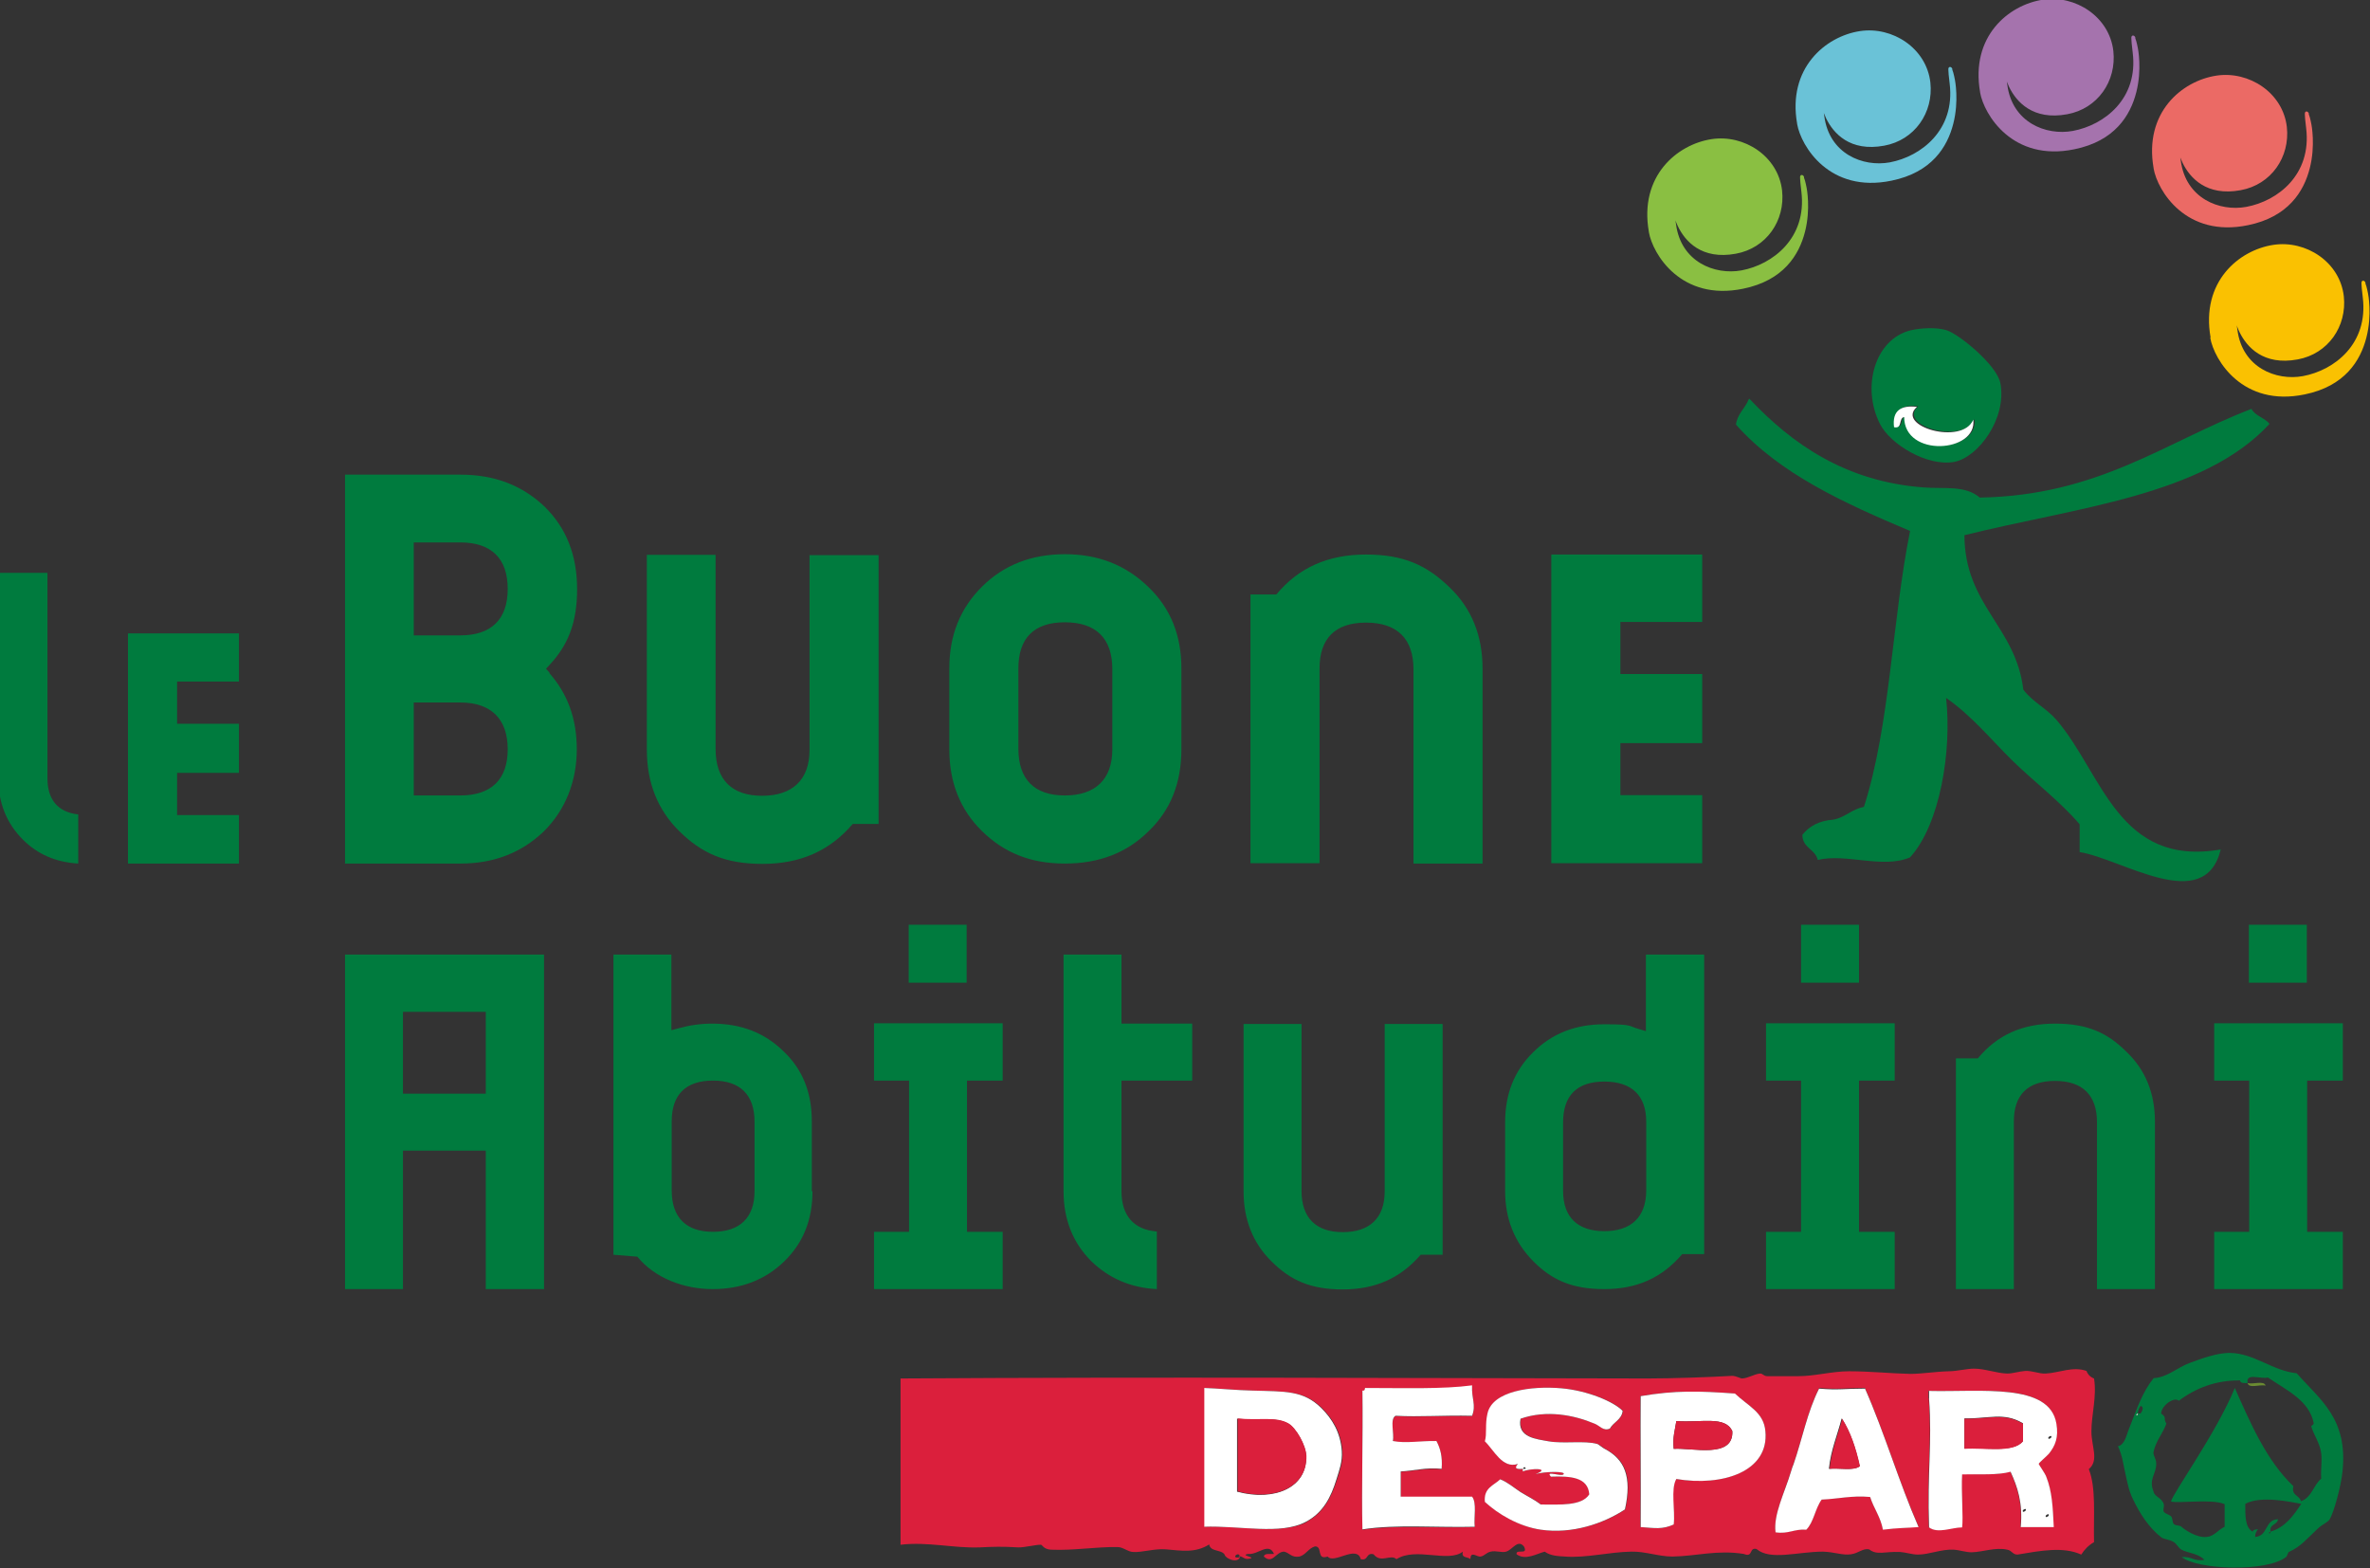 <?xml version="1.0" encoding="UTF-8"?>
<svg id="Livello_1" xmlns="http://www.w3.org/2000/svg" version="1.1" viewBox="0 0 724 479">
  <rect x="0" y="0" width="724" height="479" fill="#333333" stroke="none"/>
  <!-- Generator: Adobe Illustrator 29.8.0, SVG Export Plug-In . SVG Version: 2.1.1 Build 160)  -->
  <defs>
    <style>
      .st0 {
        fill: #a573ad;
      }

      .st1 {
        fill: #fff;
      }

      .st1, .st2, .st3, .st4, .st5 {
        fill-rule: evenodd;
      }

      .st6 {
        fill: #8abf42;
      }

      .st7 {
        fill: #fac101;
      }

      .st2, .st8 {
        fill: #007b3e;
      }

      .st9 {
        fill: #eb6a65;
      }

      .st3 {
        fill: #db1f3c;
      }

      .st4 {
        fill: #6a8b32;
      }

      .st10 {
        fill: #6ac2d7;
      }

      .st5 {
        fill: #007b3e;
      }
    </style>
  </defs>
  <path class="st8" d="M7,256.5c-5-5-7.5-11.2-7.5-18.7v-62.8h15v62.8c0,6.5,3.2,10.3,9.4,11v15c-6.8-.4-12.4-2.8-16.9-7.3M73,221.1v15h-18.9v12.9h18.9v14.8h-33.9v-70.3h33.9v14.7h-18.9v12.9h18.9Z"/>
  <path class="st8" d="M167.8,205.6c5.5,6.2,8.4,13.8,8.4,23.3s-3.3,18.4-10.1,25.1c-6.8,6.5-15.2,9.8-25.4,9.8h-35.3v-118.8h35.3c10.4,0,18.9,3.3,25.7,9.8,6.6,6.5,9.9,14.8,9.9,25.2s-2.9,17.2-8.4,23.1l-1.1,1.2,1.1,1.2ZM126.4,214.6v28.4h14.2c9.5,0,14.5-4.9,14.5-14.1s-5-14.3-14.5-14.3h-14.2ZM126.4,165.8v28.3h14.2c9.5,0,14.5-4.9,14.5-14.2s-5-14.2-14.5-14.2h-14.2ZM197.5,169.5h21.1v59.3c0,9.3,4.9,14.3,14.2,14.3s14.5-4.9,14.5-14v-59.5h21.1v82.1h-7.9c-7.1,8.3-16.1,12.2-27.6,12.2s-18.6-3.3-25.4-10c-6.6-6.5-9.9-14.8-9.9-24.9v-59.5ZM360.9,228.9c0,10.3-3.3,18.6-10.1,25.1-6.6,6.5-15,9.8-25.5,9.8s-18.6-3.3-25.4-10c-6.6-6.5-9.9-14.8-9.9-24.9v-24.7c0-10.1,3.3-18.4,10.1-25.1,6.6-6.5,15-9.8,25.2-9.8s18.6,3.3,25.5,10c6.8,6.5,10.1,14.8,10.1,24.9v24.7ZM311.1,204.2v24.5c0,9.4,4.9,14.3,14.2,14.3s14.5-4.9,14.5-14.1v-24.5c0-9.4-5-14.3-14.5-14.3s-14.2,4.9-14.2,14.1M452.9,263.8h-21.1v-59.3c0-9.4-5-14.3-14.5-14.3s-14.2,4.9-14.2,14v59.5h-21.1v-82.1h7.9c6.9-8.3,15.9-12.2,27.4-12.2s18.6,3.3,25.5,10c6.8,6.5,10.1,14.8,10.1,24.9v59.5ZM520,206v21h-25v15.9h25v20.8h-46.1v-94.3h46.1v20.6h-25v15.9h25Z"/>
  <path class="st8" d="M148.4,393.8v-42.3h-25.3v42.3h-17.7v-102.2h60.8v102.2h-17.7ZM123.1,334.1h25.3v-25h-25.3v25ZM248.2,363.9c0,8.7-2.8,15.8-8.7,21.5-5.8,5.6-13.1,8.4-21.8,8.4s-17.6-3.3-23-9.9l-7.3-.6v-91.7h17.7v23.1l2.3-.6c3.2-.9,6.6-1.4,10.2-1.4,8.8,0,16,2.8,21.8,8.5,5.8,5.5,8.6,12.6,8.6,21.3v21.4ZM205.2,342.5v21.2c0,8.2,4.4,12.6,12.6,12.6s12.7-4.3,12.7-12.4v-21.2c0-8.3-4.4-12.6-12.7-12.6s-12.6,4.3-12.6,12.4M306.3,376.3v17.5h-39.3v-17.5h10.7v-46.2h-10.7v-17.5h39.3v17.5h-10.9v46.2h10.9ZM277.6,282.5h17.7v17.7h-17.7v-17.7ZM353.4,376.2v17.6c-7.9-.4-14.5-3.2-20-8.5-5.6-5.6-8.5-12.7-8.5-21.4v-72.3h17.7v21.1h21.6v17.4h-21.6v33.8c0,7.4,3.7,11.7,10.7,12.3M379.9,312.8h17.7v51c0,8.2,4.4,12.6,12.6,12.6s12.8-4.3,12.8-12.4v-51.2h17.7v70.5h-6.7c-6.2,7.2-13.9,10.6-23.8,10.6s-16-2.8-21.8-8.6c-5.6-5.5-8.5-12.7-8.5-21.3v-51.2ZM502.9,291.6h17.7v91.5h-6.7c-6.2,7.3-13.9,10.7-23.8,10.7s-16-2.8-21.6-8.4c-5.8-5.8-8.7-13-8.7-21.5v-21.1c0-8.6,2.8-15.7,8.5-21.3,5.8-5.8,13-8.6,21.8-8.6s7.2.5,10.4,1.4l2.3.7v-23.3ZM502.9,342.7c0-8-4.4-12.3-12.8-12.3s-12.6,4.3-12.6,12.5v20.9c0,8,4.4,12.3,12.6,12.3s12.8-4.3,12.8-12.5v-20.9ZM578.8,376.3v17.5h-39.3v-17.5h10.7v-46.2h-10.7v-17.5h39.3v17.5h-10.9v46.2h10.9ZM550.2,282.5h17.7v17.7h-17.7v-17.7ZM649.6,321.3c5.8,5.5,8.7,12.7,8.7,21.3v51.2h-17.7v-51c0-8.2-4.4-12.6-12.8-12.6s-12.6,4.3-12.6,12.4v51.2h-17.7v-70.5h6.7c6-7.2,13.7-10.6,23.6-10.6s16,2.8,21.8,8.6M715.7,376.3v17.5h-39.3v-17.5h10.7v-46.2h-10.7v-17.5h39.3v17.5h-10.9v46.2h10.9ZM687,282.5h17.7v17.7h-17.7v-17.7Z"/>
  <path class="st6" d="M503.7,70.8c-3-17,8.6-26.7,19.2-28.3,9.9-1.5,20.3,5.2,21.5,15.7,1,9.2-4.8,17.6-14.1,19.3-21,3.9-20.1-23.1-18.3-9,1.5,11.5,11.8,15.6,20,14.1,9.6-1.8,20-9.9,18.3-24-.3-2.4-.4-3.7-.4-4.2,0-.1,0-.3,0-.4.1-.7.7-.6.9-.4,0,0,.2.2.3.4v.3c.4.9.8,3.1.8,3.1,0,0,1.3,6.4-.5,13.4-1.8,7.1-6.6,14.9-18.9,17.4-18.9,3.9-27.6-10.5-28.8-17.3"/>
  <path class="st10" d="M549,37.8c-3-16.9,8.6-26.7,19.2-28.3,9.9-1.5,20.3,5.2,21.5,15.7,1,9.2-4.8,17.6-14.1,19.3-21,3.9-20.2-23.1-18.3-9,1.5,11.5,11.8,15.6,20,14.1,9.6-1.8,20-9.9,18.3-24-.3-2.4-.4-3.7-.4-4.2,0-.1,0-.3,0-.4.1-.7.7-.6.9-.4,0,0,.2.2.3.4v.3c.4.9.8,3.1.8,3.1,0,0,1.3,6.4-.5,13.4-1.8,7.1-6.6,14.9-18.9,17.4-18.9,3.9-27.6-10.5-28.8-17.3"/>
  <path class="st0" d="M604.9,28.2c-3-17,8.6-26.7,19.2-28.3,9.9-1.5,20.3,5.2,21.5,15.7,1,9.2-4.8,17.6-14.1,19.3-21,3.9-20.2-23.1-18.3-9,1.5,11.5,11.8,15.6,20,14.1,9.7-1.8,20.1-9.9,18.3-24-.3-2.4-.4-3.7-.4-4.2,0-.1,0-.3,0-.4.1-.7.7-.6.9-.4,0,0,.2.2.3.4v.3c.4.9.8,3.1.8,3.1,0,0,1.3,6.4-.5,13.4-1.8,7.1-6.6,14.9-18.9,17.4-18.9,3.9-27.6-10.6-28.8-17.3"/>
  <path class="st9" d="M657.9,51.4c-3-17,8.6-26.7,19.2-28.3,9.9-1.5,20.3,5.2,21.5,15.7,1,9.2-4.8,17.6-14.1,19.3-21,3.9-20.2-23.1-18.3-9,1.5,11.5,11.8,15.6,20,14.1,9.7-1.8,20-9.9,18.3-24-.3-2.4-.4-3.7-.4-4.2s0-.3,0-.4c.1-.7.7-.6.9-.4,0,0,.2.2.3.4v.3c.4.9.8,3.1.8,3.1,0,0,1.3,6.4-.5,13.4-1.8,7.1-6.6,14.9-18.9,17.4-18.9,3.9-27.6-10.5-28.8-17.3"/>
  <path class="st7" d="M675.3,103.1c-3-17,8.6-26.7,19.2-28.3,9.9-1.5,20.3,5.2,21.5,15.7,1,9.2-4.8,17.6-14.1,19.3-21,3.9-20.2-23.1-18.4-9,1.5,11.5,11.8,15.6,20,14.1,9.7-1.8,20-9.9,18.3-24-.3-2.4-.4-3.7-.4-4.2,0-.1,0-.3,0-.4.1-.7.7-.6.9-.4,0,0,.2.2.3.4v.3c.4.9.8,3.1.8,3.1,0,0,1.3,6.4-.5,13.4-1.8,7.1-6.6,14.9-18.9,17.4-18.9,3.9-27.6-10.5-28.8-17.3"/>
  <path class="st2" d="M583.7,100.9c3-.7,7.9-1,11,0,3.8,1.2,15.4,10.7,16.4,16.2,2,10.8-6.8,22.6-14.1,24-8.2,1.5-19.5-5.3-22.7-11.6-5.7-11.2-1.6-25.9,9.4-28.6M579,130.3c2.7.6,1.3-2.8,3.1-3.1,0,12.5,22.4,10.9,21.1.8-3.3,8-23.9,2-17.2-3.9-5-.6-7.6,1.2-7,6.2"/>
  <path class="st5" d="M534.4,121.8c13.1,13.9,29.4,25.3,53.2,27.1,6.6.5,12.7-.7,17.2,3.1,36.2-.6,56.5-16.9,83-27.1,1.1,2.2,4.1,2.7,5.5,4.6-20.3,22-59.2,25.5-93.2,34,.1,21.5,15.7,27.8,18,47.2,2.9,3.8,7,5.6,10.2,9.3,14,16.4,18.8,44.9,50.1,39.5-4.9,20.2-30.3,2.8-43.1.8v-8.5c-6.1-7.1-13.7-12.8-20.4-19.3-6.7-6.6-12.6-13.9-20.4-19.3,1.8,16-1.8,38.6-11,48.7-8.3,3.6-19.6-1.3-28.2.8-.8-3.4-4.7-3.6-4.7-7.7,2.1-2.6,5.1-4.3,9.4-4.6,3.8-.7,5.6-3.2,9.4-3.9,8-24.9,8.6-57,14.1-84.3-20.1-8.5-39.8-17.4-53.2-32.5.5-3.4,2.8-4.9,3.9-7.7"/>
  <path class="st1" d="M585.6,124.3c-5-.6-7.6,1.2-7,6.2,2.7.6,1.3-2.8,3.1-3.1,0,12.5,22.4,10.9,21.1.8-3.3,8-23.9,2-17.2-3.9"/>
  <path class="st2" d="M666.4,475.7c3-.4,3.8,1.4,7,.8-1.9-2-4.9-2-7-3.1-.9-.5-1.3-1.6-2.3-2.3-1.4-.9-3-.8-3.9-1.5-3.8-3-6.5-7.2-8.6-11.6-1.3-2.7-1.6-4.6-2.3-7.7-.6-2.5-.9-5.6-2.3-8.5,2-.4,2.6-3.3,3.1-4.6,2.7-6.8,4.2-11.7,7.8-16.2,4.1-.2,7.2-3.2,10.9-4.6,3.5-1.3,8.6-3.2,12.5-3.1,7.3.1,13,5.5,20.3,6.2,7.2,8.2,15.7,13.8,14,30-.4,4.3-2.6,12.4-3.9,14.6-.6,1-2.3,1.5-3.9,3.1-3.2,3-5,5.3-8.6,6.9-.2,0-.5,1.3-.8,1.5-5.7,4.7-27.3,4-32,0M686.6,422.5c-1.1,0-2.2.1-2.3-.8-7.3-.1-13.5,2.3-18.7,6.2-1.4-1.3-5.3,1.4-5.4,3.9,1.9,1.4.5,1.3,1.6,3.1-1.1,3-3.2,5.3-3.9,8.5-.3,1.2.8,2,.8,3.8,0,3.1-2.4,4.7-.8,8.5.2,1.5,2.5,1.8,3.1,3.8.2.6-.3,1.8,0,2.3.5.7,1.8.9,2.3,1.5.4.4.3,1.9.8,2.3.5.5,1.8.3,2.3.8.6.6,4.5,3.5,7.8,3.1,2.2-.2,3.3-2.1,5.4-3.1v-6.9c-3.8-1.7-13.8-.2-16.4-.8.7-2.8,13.9-21,19.5-34.7,4.9,11,9.7,22.2,17.9,30-.7,3,1.9,2.7,2.3,4.6,3.3-1.1,3.8-4.9,6.2-6.9-.2-2.9.3-5.1,0-7.7-.4-3.3-2.4-5.7-3.1-8.5,0,.3.9-.4.8-.8-1.4-6.8-7.9-9.8-14-13.9-2,.6-6.7-1.5-6.2,1.5M653.1,431.8c-1.1.5,0,.9,0,0h.8c.5-.6,1.2-2.1,0-2.3-.4.6-.8,1.2-.8,2.3M689.7,467.2c-.4.6-.8,1.3-.8,2.3,4-.2,2.9-5.3,7-5.4-.2,1.8-2.7,1.4-2.3,3.8-1.1.5,0,.9,0,0,4.6-1.4,7-4.9,9.4-8.5-3.4-.6-12.3-2.6-17.1,0,0,3.6-.1,7.3,2.3,8.5,0-.7,1-.6,1.6-.8"/>
  <path class="st3" d="M378.8,475.7c-.2-2.3-3.2.7,0,0-.8,2-4.5.4-4.7-.8-1-1.6-4.4-.8-4.7-3.1-4.3,2.7-8.5,1.9-13.2,1.5-3.5-.3-7.3,1-10.1.8-1.7-.1-3-1.5-4.7-1.5-6.7-.1-13.3,1.1-20.3.8-2.3-.1-2.7-1.5-3.1-1.5-1.3-.1-5.2.9-7,.8-4.8-.3-7.7-.2-11.7,0-8,.3-16-1.8-24.2-.8v-50.8c79.1-.5,156.1-.1,228.3,0,7.6,0,19-.4,25.7-.8,1.3,0,2.5.8,3.1.8,1.9-.1,3.6-1.3,5.4-1.5.9-.1,1.1.8,2.3.8,2.4,0,6.8,0,9.4,0,5.2,0,10.3-1.5,15.6-1.5,6.4,0,13.1.7,18.7.8,3.5,0,7.7-.7,11.7-.8,2.5,0,5.4-.8,7.8-.8,3.2,0,6.8,1.4,10.1,1.5,1.6,0,3.8-.7,5.5-.8,2.2-.1,4.2.9,6.2.8,4.1-.2,8.3-2.3,12.5-.8.4,1.1,1.2,1.9,2.3,2.3.9,5.6-.8,10.9-.8,16.2,0,4.6,2.4,8.8-.8,11.5,2.3,5.7,1.4,14.5,1.6,22.3-1.6.9-2.9,2.2-3.9,3.8-5.5-2.5-12.3-1.2-19.5,0-1.5,0-1.6-1.2-3.1-1.5-3.7-.8-7.4.7-10.9.8-1.8,0-3.7-.7-5.5-.8-3.7-.2-7.5,1.5-10.9,1.5-1.7,0-3.8-.7-5.5-.8-4.6-.2-7,1.1-9.4-.8-1.9-.4-3.3,1.2-5.5,1.5-2.6.4-5.1-.7-8.6-.8-7.7,0-16.1,2.8-20.3-.8-2.4-.6-.9,2.7-3.9,1.5-8.2-1.3-14.6.7-21.8.8-4.2,0-8.3-1.6-12.5-1.5-6.8.1-13.9,2-20.3,1.5-1.9-.1-4.5-.2-6.2-1.5-2.4.6-5.9,2.8-8.6.8-.3-1.8,3.6.4,2.3-2.3-1.9-2.5-3.6,1-5.5,1.5-1.4.4-3.1-.4-4.7,0-1.4.3-1.9,1.3-3.1,1.5-1.1.2-3.1-1.9-3.1.8-.7-.8-2.9-.2-2.3-2.3-4.6,3.5-14.3-1.5-20.3,2.3-1.8-1.7-4.7,1.4-7-1.5-2.4-.6-1.5,2.1-3.9,1.5-1.2-4.5-8.2,1.6-10.1-.8-3.6,1.2-1.4-3.2-3.9-3.1-2,.6-2.7,2.5-4.7,3.1-2.5.4-3-1.1-4.7-1.5-2.6,0-3.5,4-6.2,1.5.1-1.1,1.9-.7,3.1-.8-1.6-3.7-4.9.3-7.8,0-3.1.4,3.1,1.1,0,1.5-1.5.2-1.7-.9-3.1-.8M417,424.1c0,.5-.1.9-.8.8.2,14.5-.3,30,0,42.4,10.1-1.5,22.9-.4,34.3-.8-.3-3.1.7-7.4-.8-9.2h-21.8v-7.7c4.2-.2,7.6-1.2,12.5-.8.3-3.7-.4-6.3-1.6-8.5-4.7-.1-9.2.8-13.3,0,.5-2.3-1-6.6.8-7.7,7.6.4,14.3-.2,23.4,0,1.3-3.4-.2-5.2,0-9.2-9,1.1-20.8.7-32.7.8M399.1,464.9c5.3-2.8,7.6-7.5,9.4-13.1.9-2.9,1.8-5.3,1.6-8.5-.4-5.8-3-9.9-6.2-13.1-5.5-5.5-11.1-5.1-21-5.4-4.9-.1-11.2-.7-14.8-.8v42.4c11.2-.4,23.3,2.6,31.2-1.5M465.3,448.7v.8c2.2-1.1,8.9-1.2,3.9.8,2.9-.8,9-.9,8.6,0-.5,1-5.9-1.3-3.9.8,5.9-.2,11.3,0,11.7,5.4-2.3,3.6-8.9,3.1-14.8,3.1-2-1.5-4.1-2.5-6.2-3.8-2.1-1.3-3.9-3-6.2-3.9-2,1.9-5.1,2.6-4.7,6.9,4.1,3.7,10.3,7.5,17.1,8.5,9.6,1.4,19.2-1.9,25.7-6.2,2.2-10,0-15.3-6.2-18.5-.5-.3-2-1.5-2.3-1.5-3.9-1.1-10.2,0-14.8-.8-3.7-.7-9.6-1.1-8.6-6.9,8-2.8,16.4-1,22.6,1.5,1.6.6,2.7,2.4,4.7,1.5,1.1-2,3.5-2.7,3.9-5.4-2.7-2.8-10.7-6.2-18.7-6.9-9.2-.8-21.1.8-22.6,7.7-.7,3.3,0,6.1-.8,8.5,2.8,2.7,5.4,8.5,10.1,6.9-1.1,1.4-.7,1.8,1.6,1.5M555.7,424.1c-3.6,7.2-5.1,15.3-7.8,23.1-.2.5-.5,1.2-.8,2.3-1.9,6.4-5.3,13-4.7,18.5,4,.6,5.7-1.1,9.4-.8,2.3-2.3,2.7-6.6,4.7-9.2,5-.2,9.1-1.2,14.8-.8,1.1,3.5,3.2,6.1,3.9,10,4.8-.6,7.2-.5,10.9-.8-6-13.6-10.4-28.7-16.4-42.4-6.2,0-8.1.5-14,0M539.3,437.2c-.6-5.9-5.3-7.7-9.4-11.5-11.1-.8-18.3-1-28.8.8-.1,10.6.1,26.9,0,40,4.3.3,6.6.9,10.1-.8.5-4.4-1-10.8.8-13.9,14.2,2.3,28.5-2.3,27.3-14.6M589.2,427.2c1,13.9-.6,22.2,0,39.3,2.7,1.9,6.9,0,10.1,0,.4-3-.3-10.8,0-16.2,5.1,0,10.8.4,14.8-.8,2.1,4.6,3.8,9.6,3.1,16.9h10.1c-.3-6.1-.5-10.9-2.3-15.4-.4-1.1-2.4-3.7-2.3-3.8,0-.3,2.6-2.5,3.1-3.1,2.1-2.6,3-5,2.3-9.2-2.1-12.7-23.1-9.6-39-10v2.3Z"/>
  <path class="st4" d="M686.6,422.5c1.6.5,5.1-.9,5.5.8-1.6-.5-5.1,1-5.5-.8"/>
  <path class="st1" d="M449.7,423.3c-.2,4.1,1.3,5.8,0,9.2-9.1-.2-15.8.4-23.4,0-1.8,1.1-.3,5.4-.8,7.7,4,.8,8.5-.1,13.3,0,1.2,2.2,1.9,4.8,1.6,8.5-4.9-.5-8.3.6-12.5.8v7.7h21.8c1.5,1.9.5,6.2.8,9.2-11.4.3-24.2-.8-34.3.8-.3-12.4.2-27.8,0-42.4.7.1.7-.3.8-.8,11.9,0,23.7.4,32.7-.8"/>
  <path class="st1" d="M367.9,466.4v-42.4c3.6.1,9.9.7,14.8.8,10,.3,15.5-.1,21,5.4,3.2,3.2,5.8,7.3,6.2,13.1.2,3.2-.7,5.6-1.6,8.5-1.7,5.6-4.1,10.3-9.4,13.1-7.8,4.1-20,1.1-31.2,1.5M378,455.7c11.3,3,21.3-1.2,21-10.8,0-3.3-3.1-8.7-5.5-10-3.9-2.2-8.9-.8-15.6-1.5v22.3Z"/>
  <path class="st1" d="M465.3,448.7h.8c-.2-.9-.8-.4-.8,0-2.3.2-2.7-.2-1.6-1.5-4.7,1.6-7.3-4.2-10.1-6.9.7-2.4,0-5.1.8-8.5,1.5-6.9,13.4-8.5,22.6-7.7,8,.7,16,4.1,18.7,6.9-.3,2.7-2.8,3.4-3.9,5.4-2,.9-3.1-.9-4.7-1.5-6.2-2.6-14.6-4.3-22.6-1.5-1.1,5.8,4.9,6.2,8.6,6.9,4.6.8,10.9-.3,14.8.8.3,0,1.8,1.3,2.3,1.5,6.1,3.2,8.4,8.5,6.2,18.5-6.5,4.3-16.1,7.6-25.7,6.2-6.8-1-13.1-4.8-17.1-8.5-.4-4.3,2.7-5,4.7-6.9,2.3.9,4.2,2.6,6.2,3.9,2.1,1.3,4.2,2.3,6.2,3.8,5.9,0,12.5.5,14.8-3.1-.4-5.3-5.8-5.6-11.7-5.4-2-2.1,3.4.2,3.9-.8.5-.9-5.7-.8-8.6,0,5-1.9-1.7-1.8-3.9-.8v-.8Z"/>
  <path class="st1" d="M569.7,424.1c6,13.6,10.4,28.7,16.4,42.4-3.7.3-6.1.2-10.9.8-.7-3.9-2.8-6.5-3.9-10-5.7-.5-9.8.6-14.8.8-2,2.7-2.4,6.9-4.7,9.2-3.7-.3-5.4,1.4-9.4.8-.7-5.5,2.8-12.1,4.7-18.5.3-1.1.6-1.8.8-2.3,2.7-7.8,4.2-16,7.8-23.1,5.9.5,7.8,0,14,0M558.8,448.7c3.1-.3,7.5.7,9.3-.8-1.2-5.5-2.8-10.5-5.5-14.6-1.3,5.1-3.3,9.6-3.9,15.4"/>
  <path class="st1" d="M512.1,451.8c-1.8,3.1-.3,9.5-.8,13.9-3.5,1.6-5.8,1.1-10.1.8.1-13.1-.1-29.4,0-40,10.5-1.8,17.7-1.6,28.8-.8,4.1,3.9,8.8,5.7,9.3,11.5,1.2,12.3-13,17-27.3,14.6M512.1,434.1c-.4,2.7-1.2,5-.8,8.5,5.6-.4,18.3,3.1,17.9-5.4-2.2-4.8-9.5-2.5-17.1-3.1"/>
  <path class="st1" d="M589.2,424.9c15.9.4,36.9-2.6,39,10,.7,4.2-.3,6.7-2.3,9.2-.5.6-3.1,2.8-3.1,3.1,0,.2,1.9,2.8,2.3,3.9,1.8,4.5,2,9.3,2.3,15.4h-10.1c.7-7.4-1-12.3-3.1-16.9-4,1.1-9.7.7-14.8.8-.3,5.3.4,13.2,0,16.2-3.2,0-7.4,2-10.1,0-.6-17.1,1-25.4,0-39.3v-2.3ZM600.1,433.3v9.2c6.3-.4,14.9,1.4,17.9-2.3v-5.4c-5.9-3.5-10.2-1.4-17.9-1.5M626.6,438.7c-.2-.2-1.2.4-.8.8.2.2,1.2-.4.8-.8M618.8,461c-.2-.2-1.2.4-.8.8.2.2,1.2-.4.8-.8M625.8,462.6c-.2-.2-1.2.4-.8.8.2.2,1.2-.4.8-.8"/>
  <path class="st1" d="M653.1,431.8c0,.9-1.1.5,0,0"/>
  <path class="st3" d="M618,434.9v5.4c-3,3.7-11.6,1.9-17.9,2.3v-9.2c7.7.1,12.1-1.9,17.9,1.5"/>
  <path class="st3" d="M378,433.3c6.7.7,11.7-.7,15.6,1.5,2.3,1.3,5.4,6.7,5.5,10,.2,9.6-9.8,13.8-21,10.8v-22.3Z"/>
  <path class="st3" d="M562.7,433.3c2.6,4.1,4.3,9.1,5.5,14.6-1.9,1.5-6.3.5-9.3.8.6-5.8,2.6-10.3,3.9-15.4"/>
  <path class="st3" d="M529.2,437.2c.4,8.5-12.3,5-17.9,5.4-.4-3.5.4-5.8.8-8.5,7.7.6,14.9-1.7,17.1,3.1"/>
</svg>
